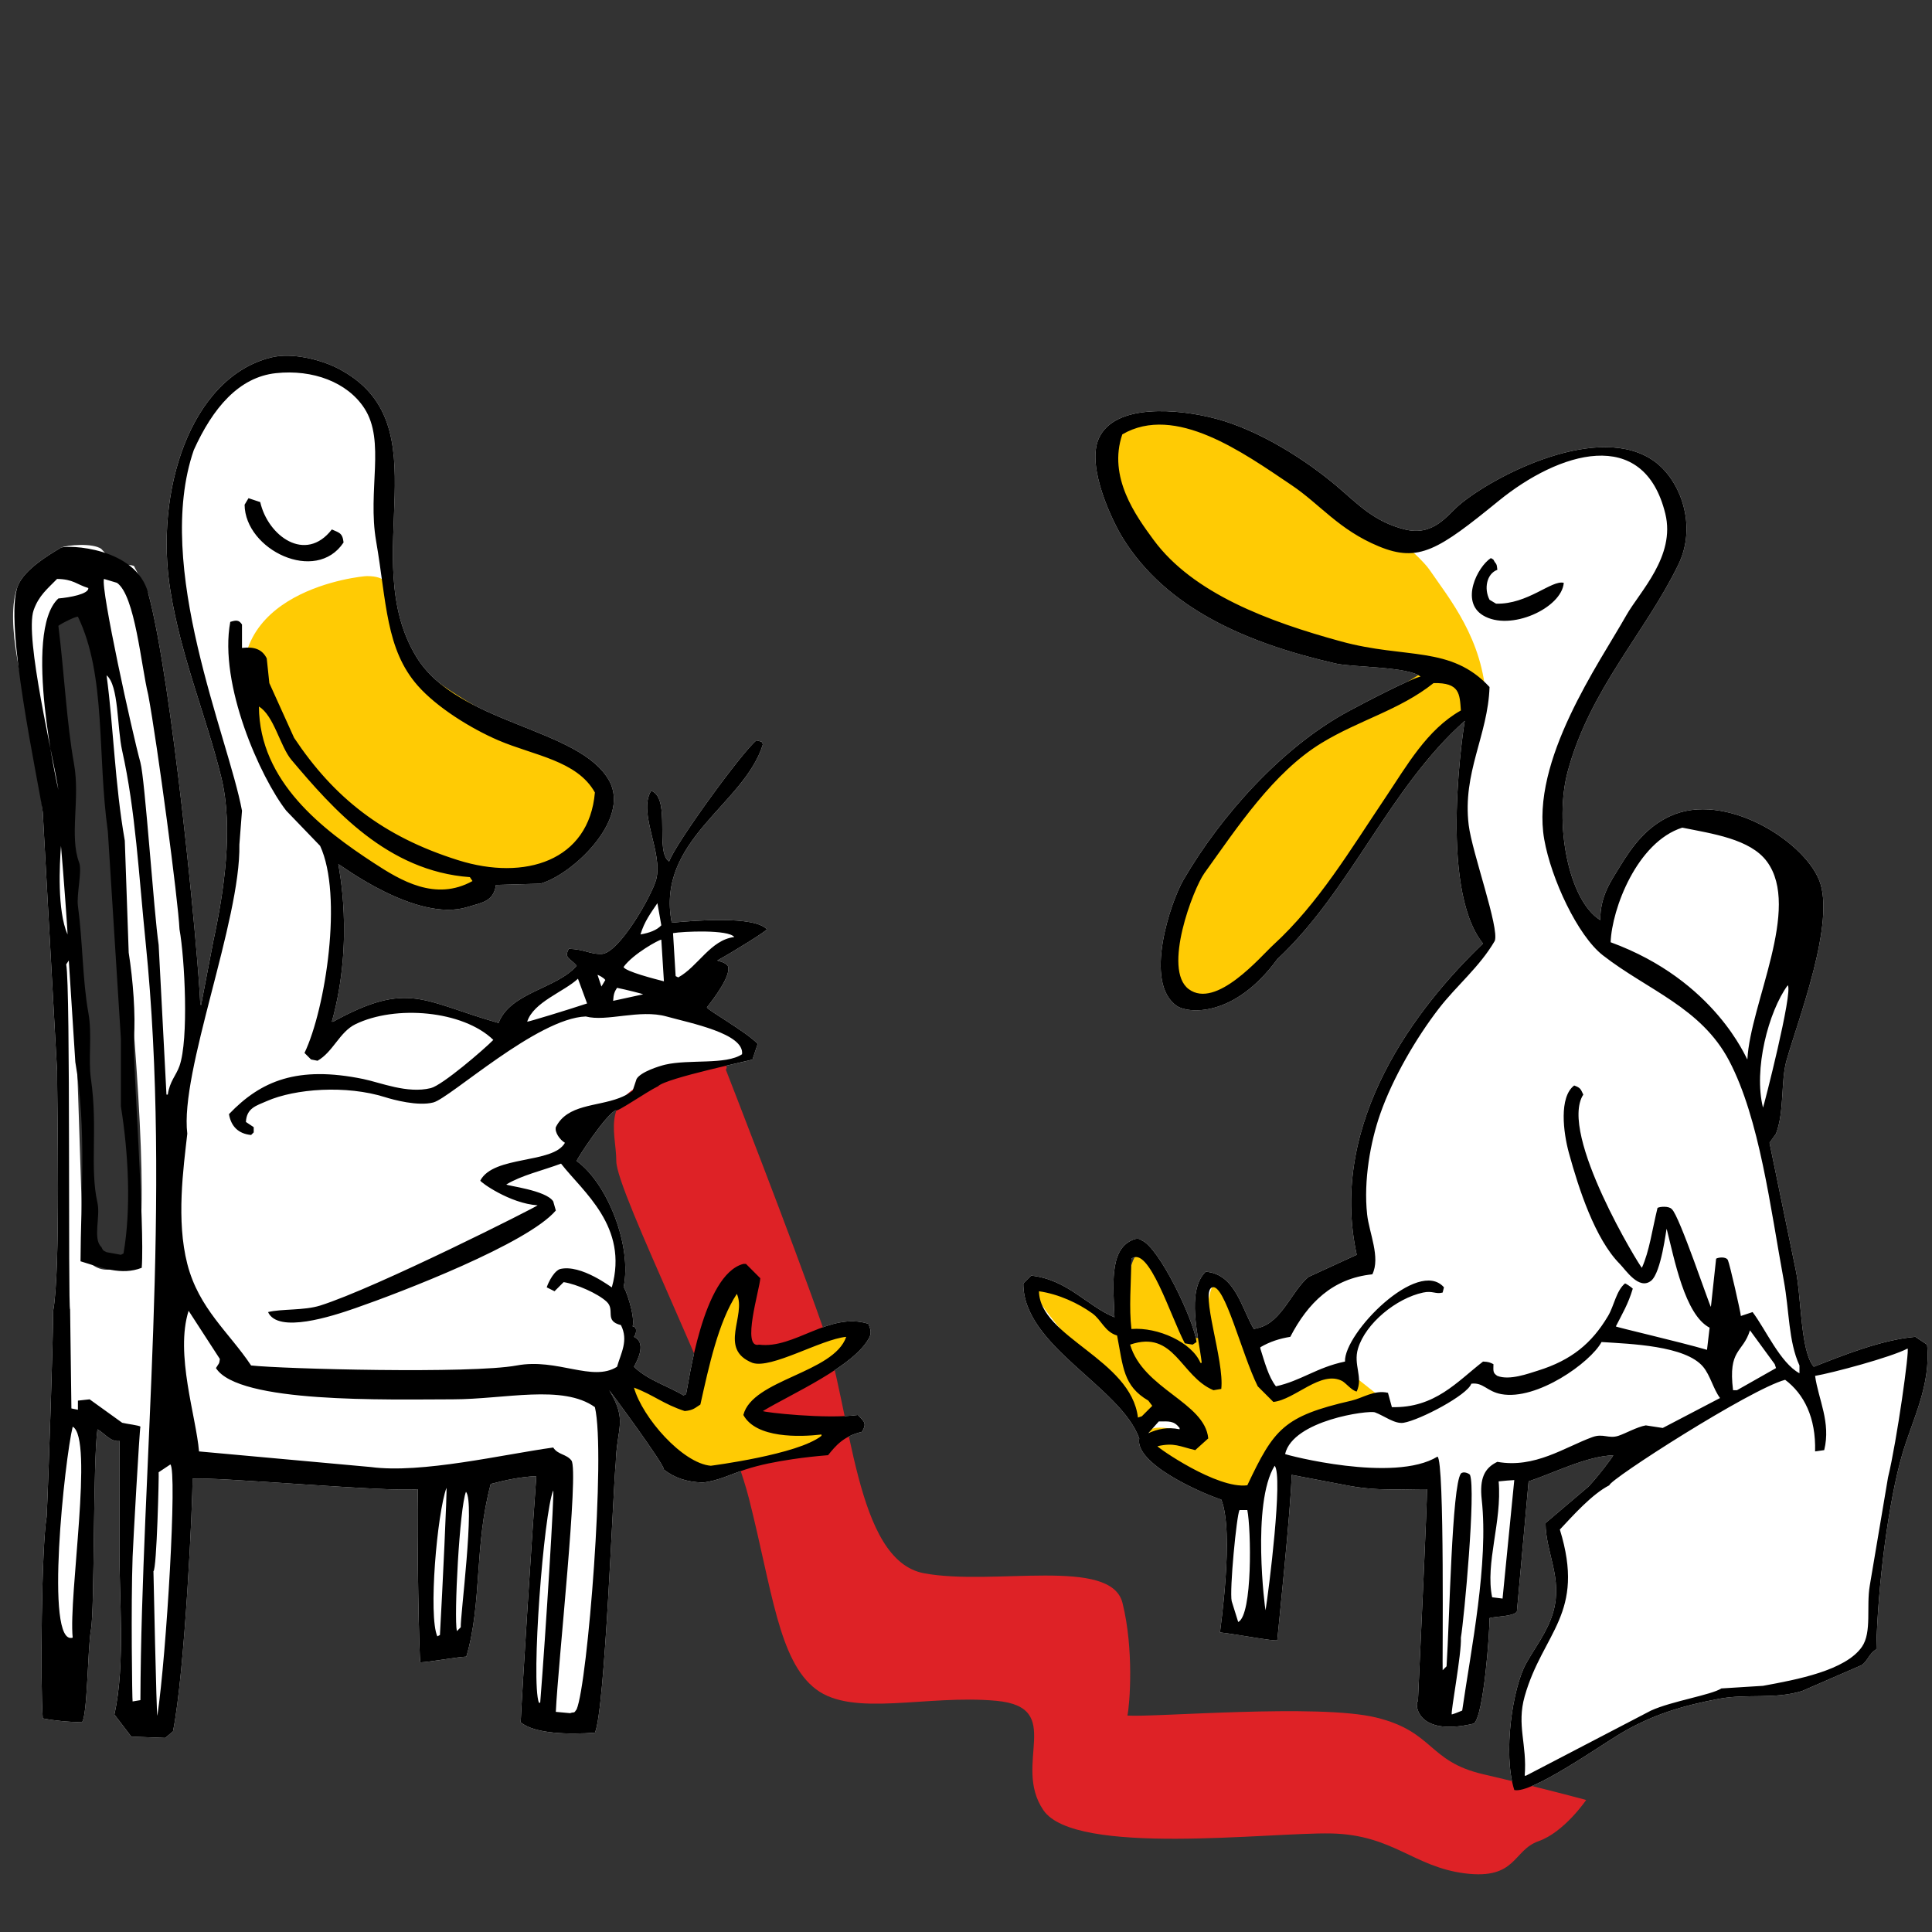<?xml version="1.0" encoding="utf-8"?>
<!-- Generator: Adobe Illustrator 16.0.0, SVG Export Plug-In . SVG Version: 6.00 Build 0)  -->
<!DOCTYPE svg PUBLIC "-//W3C//DTD SVG 1.1//EN" "http://www.w3.org/Graphics/SVG/1.1/DTD/svg11.dtd">
<svg version="1.1" id="dessin" xmlns="http://www.w3.org/2000/svg" xmlns:xlink="http://www.w3.org/1999/xlink" x="0px" y="0px"
	 width="500px" height="500px" viewBox="0 0 500 500" enable-background="new 0 0 500 500" xml:space="preserve">
<rect x="0" y="0" width="500" height="500" fill="#333333" stroke="none"/>
<path id="white" fill-rule="evenodd" clip-rule="evenodd" fill="#FFFFFF" d="M492.324,376.301
	c-3.604,12.303-6.393,34.236-6.74,50.553c-1.808,1.006-2.169,2.883-3.707,4.043c-5.168,2.248-10.336,4.494-15.503,6.74
	c-7.208,2.205-14.291,0.645-21.569,2.023c-8.914,1.688-17.06,3.967-25.613,9.1c-5.349,3.209-22.953,15.551-27.298,14.49
	c-2.997-9.504-0.423-26.41,3.033-32.691c2.325-4.225,5.627-8.291,7.077-13.479c2.442-8.734-1.963-15.139-2.022-22.918
	c3.707-3.145,7.415-6.291,11.122-9.438c2.651-2.809,6.402-7.861,6.402-8.086c-6.853,0.195-15.373,4.574-21.905,6.74
	c-1.011,11.23-2.022,22.469-3.033,33.701c-0.818,1.307-5.532,1.213-7.077,1.686c0.047,3.414-1.46,25.172-4.045,27.297
	c-15.8,3.715-15.208-6.168-14.491-5.73c0.682-14.713,2.359-51,2.359-54.934c-6.491-0.027-12.893,0.572-20.896-1.01
	c-4.718-0.898-9.438-1.797-14.154-2.697c-0.074,7.85-3.708,42.465-3.708,42.801c-0.786,0.338-10.56-1.572-14.828-2.02
	c0-0.449,3.764-25.824,0.337-34.377c-5.198-1.686-22.473-9.289-21.232-15.84c-4.853-13.48-30.084-23.881-29.994-40.104
	c0.675-0.674,1.349-1.348,2.022-2.023c9.403,0.998,14.505,7.898,21.568,10.785c-0.285-7.902-1.383-17.219,4.382-19.885
	c1.12-0.602,2.106-0.57,2.696,0c4.431,1.781,13.429,20.461,14.154,26.287c-0.337,0.225-0.674,0.449-1.011,0.674
	c-0.674-0.111-1.348-0.225-2.021-0.336c-3.759-7.146-9.316-25.379-13.818-21.906c-0.114,6.574-0.648,12.709,0,18.197
	c6.841-0.553,15.667,3.471,17.862,8.764h0.337c-0.747-6.625-4.143-18.484,1.011-23.592c7.713,0.563,9.305,9.598,12.47,14.828
	c0.448-0.111,0.898-0.223,1.348-0.336c5.954-1.566,8.464-9.553,12.807-13.145c4.155-1.908,8.313-3.818,12.47-5.727
	c-7.508-34.578,15.788-64.361,32.69-80.549c-11.834-14.594-4.718-57.854-4.718-57.629c-19.505,17.266-29.491,43.896-48.531,61.674
	c-11.243,15.375-23.216,13.979-25.95,12.133c-8.813-5.951-1.614-27.03,1.686-32.69c9.688-16.625,25.439-34.232,42.464-43.477
	c4.735-2.57,16.333-8.564,18.873-9.099c-3.249-2.612-17.579-2.381-21.906-3.371c-22.651-5.18-43.822-14.043-55.271-32.689
	c-2.316-3.772-9.457-18.121-6.066-25.614c4.097-9.053,20.507-7.672,30.332-5.055c11.294,3.008,23.25,10.67,31.342,17.524
	c5.204,4.408,9.458,9.124,17.525,11.122c7.47,1.85,10.989-3.748,14.154-6.403c9.155-7.679,36.354-21.608,50.553-11.122
	c6.604,4.879,10.988,16.489,6.066,26.625c-8.555,17.615-22.918,32.248-28.646,53.586c-3.468,12.916-0.005,33.141,8.426,38.42
	c0.021-6.285,2.705-9.967,5.055-13.818c3.381-5.544,7.052-10.381,13.144-13.145c13.967-6.332,34.124,6.146,38.42,16.516
	c4.47,10.781-5.471,36.327-8.425,46.844c-1.501,5.346-0.479,12.932-2.696,18.873c-0.562,0.787-1.124,1.572-1.686,2.359
	c2.246,10.895,4.494,21.795,6.74,32.691c1.567,7.291,1.196,21.174,4.719,25.275c7.669-3.002,17.503-6.98,26.287-7.752
	c1.011,0.674,2.022,1.348,3.033,2.021C499.76,358.533,494.941,367.367,492.324,376.301z M197.435,365.178
	c0.225,0.338,16.361,2.154,24.603,1.014c1.578,1.74,2.407,2.107,1.011,4.381c-4.73,1.061-6.85,3.668-8.745,6.027
	c-3.096,0.248-6.188,0.586-9.256,1.047c-4.148,0.621-8.168,1.371-12.167,2.666c-3.872,1.256-7.043,2.953-11.076,3.373
	c-4.16-0.195-7.093-1.141-9.982-3.34c0.225-1.236-14.155-20.672-14.155-20.559c4.803,8.02,1.966,9.387,1.686,18.871
	c-0.674,5.953-2.766,64.129-5.393,69.764c-6.395,0.473-15.562,0.373-19.209-2.695c0.337-7.752,3.032-50.219,4.044-63.697
	c-4.024,0.164-8.016,1.014-11.796,2.023c-4.311,16.057-2.186,30.682-6.311,44.682c-2.583,0.113-9.305,1.377-11.889,1.488
	c-0.337-0.225-0.932-32.797-0.674-44.824c-6.665,0.885-53.347-3.328-58.305-2.693c0.087,5.699-1.971,50.082-5.055,65.379
	c-0.674,0.564-1.348,1.125-2.022,1.686c-2.92-0.111-5.841-0.225-8.763-0.336c-1.459-1.91-2.92-3.818-4.381-5.73
	c2.973-13.182,1.116-31.494,1.349-42.801V372.93c-2.375,0.291-3.764-1.912-5.729-3.031c-1.188,8.379-0.692,46.463-1.686,51.898
	c-0.855,4.684-0.9,22.693-2.359,23.93c-3.46-0.105-6.596-0.34-10.109-1.012c-0.645-8.494-0.346-44.391,1.011-52.236
	c0.562-11.682,1.685-47.184,1.685-53.25c1.96-10.387,1.012-53.588,1.012-62.01c-1.235-22.354-2.472-44.714-3.707-67.067
	c-1.083-7.818-0.574-14.094-2.359-21.232c-2.037-8.146-7.893-28.195-4.044-37.408c1.75-4.19,7.927-7.894,11.121-9.774
	c1.601-0.724,8.29-1.272,10.448,0.337c1.234,1.349,2.471,2.696,3.706,4.045c1.185,0.496,2.933-0.273,4.719,0.337
	c1.235,2.358,2.472,4.719,3.708,7.077c6.136,22.441,12.918,92.68,13.48,106.497h0.337v-0.674c1.01-5.279,2.022-10.561,3.032-15.84
	c2.687-12.438,5.299-29.254,2.023-42.463c-4.01-16.164-10.322-30.799-13.145-48.193c-4.139-25.515,5.084-55.021,25.951-60.326
	c5.648-1.437,13.168,0.663,17.188,2.695c28.125,14.223,4.766,49.078,20.559,74.818c10.747,17.52,42.24,18.205,49.877,32.018
	c5.627,10.176-9.787,24.477-17.861,26.623c-3.818,0.112-7.64,0.225-11.458,0.338c-0.646,4.326-3.525,4.527-7.415,5.729
	c-13.205,4.074-33.027-11.121-33.365-11.121c0,0.674,4.246,19.477-1.685,40.78h0.337c19.555-10.74,23.209-5.229,42.802,0.336
	c3.079-8.006,15.052-8.807,20.22-14.829c-1.66-1.959-3.382-1.932-2.021-4.381c4.317,0.191,5.287,1.4,8.426,1.348
	c4.555-0.076,13.067-15.205,14.154-19.209c1.891-6.968-4.727-17.201-1.348-22.918h0.338c4.801,2.33,0.672,15.76,4.38,18.199
	c1.605-4.606,18.843-28.299,22.58-31.344c0.449,0.113,0.899,0.225,1.349,0.338c0.112,0.224,0.225,0.449,0.337,0.674
	c-4.813,15.664-27.763,24.686-23.591,46.172c5.869-0.57,21.305-1.842,24.602,1.684c0.337,0.225-8.656,5.818-12.807,8.09
	c0,0.111,1.93,0.354,2.696,1.348c1.139,2.295-3.687,8.631-5.392,10.784c0.111,0.676,10.221,6.348,13.144,9.438
	c-0.449,1.348-0.899,2.697-1.349,4.045c0.164,0.135-22.494,4.826-24.426,6.926c-3.207,1.566-10.867,6.969-10.961,6.217
	c-2.578,1.121-10.224,12.807-10.111,13.143c8.029,5.807,14.377,22.125,12.134,32.691c0.337-0.225,3.061,7.297,2.358,10.109
	c1.358,0.137,0.898,2.023,0.337,2.697c3.206,1.498,1.114,5.713,0,7.752c3.629,3.52,8.934,5.021,12.808,7.414
	c0.225-0.111,0.448-0.225,0.674-0.336c0.674-2.697,4.262-30.939,14.828-33.703h0.674c1.236,1.236,2.472,2.473,3.708,3.709
	c-0.154,2.838-4.956,18.328-0.337,17.186c9.179,1.211,18.198-8.602,28.309-5.391c0.41,1.156,0.899,2.023,0.337,3.369
	C221.38,353.529,204.604,360.822,197.435,365.178z M23.25,157L13,160.25c0,0-1.5,7,1.75,22.5s6.75,141.5,6.75,141.5
	s3.5,8.5,12.75,1.75S23.25,157,23.25,157z"/>
<path id="red" fill-rule="evenodd" clip-rule="evenodd" fill="#DE2226" d="M187.836,276.807c0,0,17.331,44.36,24.998,66.36
	s8.333,60.667,26.333,64s48.333-4.334,51.333,7.666s1.89,26.303,1.278,29.151c6.722,0.516,49.389-3.151,64.389,0.516
	s13.334,11.334,27.667,14.667s26.666,6.666,26.666,6.666s-5.666,8.334-12.333,10.667s-5.667,9.999-19,8.333
	s-18.667-10-34.667-10.333s-66.252,5.977-74.459-6.012s5.793-26.654-12.207-28.321c-18-1.667-37,4.334-46.667-3
	s-11.333-25.668-17.333-49.334S159.5,308.5,159.5,300.5s-5.032-17.347,13.317-22.507S187.836,276.807,187.836,276.807z"/>
<path id="yellow" fill-rule="evenodd" clip-rule="evenodd" fill="#FFCB04" d="M346.935,226.761
	c-19.667,30.001-35.741,35.445-41.333,31.667c-12.333-8.333,7-40.667,21.667-54.334c9.577-8.924,15-14,42.875-31.303
	c0.235-4.349-24.472-4.846-31.875-6.697c-21.333-5.333-57.334-28.333-48.667-56.666c28.333-7.667,75.333,30.666,80.333,38
	s14,18,14.667,34C371.935,189.428,346.935,226.761,346.935,226.761z M295.602,323.088c5-2.666,12.333,23.333,12.333,23.333l4-0.333
	c0,0,0-13.667,3.334-15s14,28.333,14,28.333l19-5l9.666,7.667c0,0-16.333,4.333-23.666,8.333s-5.334,13.333-12.667,17.333
	s-24-14-24.121-17.027s11.788,0.361,11.788,0.361l-9.334-7.334c0,0-4.813,8.32-7,2.667s-28.666-31-25-34s23,12,23,12
	S290.602,325.754,295.602,323.088z M194.935,365.087c3,2.333,21.667,4.667,21.667,4.667s-20.333,11.667-34,12
	s-21.667-21.334-21.667-21.334l3-4l14.333,5.334c0,0,8-24.666,9.667-29s7.667-1.334,5.333,15.333c6,4.667,25.333-4,25.333-4
	l1.666,6.333C220.268,350.42,191.935,362.754,194.935,365.087z M127.602,226.094c-4.667,5-7,10-18.667,6s-37.333-18.667-45-49
	c-7.667-30.332,29.667-34,31-34c10.138,0,3.333,8.667,10.333,20c7,11.334,53.029,30.388,52,36
	C153.602,225.094,134.602,226.761,127.602,226.094z"/>
<path id="black_line" fill-rule="evenodd" clip-rule="evenodd" d="M492.324,376.301c-3.604,12.303-6.393,34.236-6.74,50.553
	c-1.808,1.007-2.169,2.884-3.707,4.044c-5.168,2.247-10.336,4.493-15.503,6.74c-7.208,2.204-14.291,0.645-21.569,2.022
	c-8.914,1.688-17.06,3.968-25.613,9.1c-5.349,3.21-22.953,15.552-27.298,14.491c-2.997-9.504-0.423-26.411,3.033-32.691
	c2.325-4.225,5.627-8.292,7.077-13.479c2.442-8.734-1.963-15.138-2.022-22.918c3.707-3.145,7.415-6.29,11.122-9.437
	c2.651-2.81,6.402-7.862,6.402-8.087c-6.853,0.195-15.373,4.574-21.905,6.74c-1.011,11.231-2.022,22.469-3.033,33.701
	c-0.818,1.308-5.532,1.214-7.077,1.686c0.047,3.414-1.46,25.172-4.045,27.297c-15.8,3.715-15.208-6.167-14.491-5.729
	c0.682-14.713,2.359-51,2.359-54.934c-6.491-0.028-12.893,0.571-20.896-1.011c-4.718-0.897-9.438-1.797-14.154-2.696
	c-0.074,7.849-3.708,42.465-3.708,42.801c-0.786,0.338-10.56-1.572-14.828-2.021c0-0.448,3.764-25.823,0.337-34.377
	c-5.198-1.685-22.473-9.289-21.232-15.839c-4.853-13.48-30.084-23.882-29.994-40.104c0.675-0.674,1.349-1.348,2.022-2.023
	c9.403,0.998,14.505,7.898,21.568,10.785c-0.285-7.902-1.383-17.219,4.382-19.885c1.12-0.601,2.106-0.57,2.696,0
	c4.431,1.781,13.429,20.461,14.154,26.287c-0.337,0.225-0.674,0.45-1.011,0.674c-0.674-0.111-1.348-0.224-2.021-0.336
	c-3.759-7.146-9.316-25.378-13.818-21.906c-0.114,6.574-0.648,12.709,0,18.198c6.841-0.553,15.667,3.471,17.862,8.764h0.337
	c-0.747-6.625-4.143-18.485,1.011-23.592c7.713,0.563,9.305,9.597,12.47,14.828c0.448-0.111,0.898-0.224,1.348-0.336
	c5.954-1.567,8.464-9.554,12.807-13.145c4.155-1.908,8.313-3.819,12.47-5.728c-7.508-34.578,15.788-64.361,32.69-80.549
	c-11.834-14.594-4.718-57.854-4.718-57.629c-19.505,17.266-29.491,43.896-48.531,61.674c-11.243,15.375-23.216,13.979-25.95,12.133
	c-8.813-5.951-1.614-27.029,1.686-32.69c9.688-16.624,25.439-34.232,42.464-43.476c4.735-2.57,16.333-8.565,18.873-9.099
	c-3.249-2.613-17.579-2.381-21.906-3.371c-22.651-5.18-43.822-14.043-55.271-32.69c-2.316-3.772-9.457-18.121-6.066-25.613
	c4.097-9.054,20.507-7.672,30.332-5.056c11.294,3.008,23.25,10.67,31.342,17.525c5.204,4.408,9.458,9.124,17.525,11.122
	c7.47,1.849,10.989-3.749,14.154-6.403c9.155-7.679,36.354-21.608,50.553-11.122c6.604,4.878,10.988,16.489,6.066,26.625
	c-8.555,17.616-22.918,32.249-28.646,53.585c-3.468,12.917-0.005,33.142,8.426,38.421c0.021-6.285,2.705-9.967,5.055-13.818
	c3.381-5.544,7.052-10.382,13.144-13.145c13.967-6.332,34.124,6.146,38.42,16.515c4.47,10.782-5.471,36.327-8.425,46.845
	c-1.501,5.346-0.479,12.932-2.696,18.874c-0.562,0.786-1.124,1.571-1.686,2.358c2.246,10.896,4.494,21.795,6.74,32.691
	c1.567,7.292,1.196,21.174,4.719,25.275c7.669-3.002,17.503-6.98,26.287-7.751c1.011,0.674,2.022,1.347,3.033,2.021
	C499.76,358.533,494.941,367.367,492.324,376.301z M386.164,413.373c0.897,0.112,1.797,0.225,2.696,0.336
	c1.011-10.221,2.021-20.445,3.033-30.668c-0.45,0-3.146,0.225-4.044,0.338C388.749,393.855,384.338,404.524,386.164,413.373z
	 M372.009,376.975c1.911,0.783,1.236,55.271,1.349,55.271c0.337-0.338,0.674-0.674,1.011-1.013
	c0.786-11.905,1.36-46.634,3.708-49.878c0.681-0.699,2.133,0,2.358,0.337c1.551,4.081-1.519,37.148-2.358,42.128
	c0.224,4.044-2.697,19.436-2.359,19.884c0.336-0.112,0.674-0.224,1.011-0.336c0.561-0.225,1.124-0.45,1.686-0.675
	c2.313-15.958,6.854-38.105,5.055-54.598c-0.599-5.481,0.696-8.171,4.044-9.772c9.698,1.745,17.457-3.805,24.603-6.403
	c2.833-1.03,4.135,0.504,6.74-0.338c1.754-0.565,4.817-2.305,7.077-2.695c1.461,0.226,2.921,0.449,4.382,0.673
	c4.941-2.582,9.886-5.168,14.828-7.75c-1.757-2.351-2.504-5.84-4.381-8.089c-4.583-5.492-18.83-5.919-26.287-6.404
	c-2.876,5.328-16.746,15.191-25.95,13.482c-3.75-0.698-4.652-3.105-7.752-2.697c-0.983,2.923-13.262,9.397-17.524,10.11
	c-2.283,0.382-5.048-1.822-7.415-2.696c-1.617-0.596-21.188,2-23.254,10.785C332.803,376.527,360.758,383.881,372.009,376.975z
	 M327.523,416.742c0.822-5.006,4.582-34.859,2.358-37.409C323.843,389.077,327.411,416.742,327.523,416.742z M318.761,414.383
	c0.561,1.798,1.123,3.596,1.685,5.393c3.741-1.79,3.354-23.991,2.359-28.982h-2.022C320.04,392.088,318.151,411.554,318.761,414.383
	z M289.103,345.633c-3.187-0.941-4.043-4.026-6.402-5.729c-3.609-2.604-8.675-4.994-13.818-5.729
	c0.218,11.918,23.836,17.6,25.613,32.691c0.337-0.114,0.675-0.225,1.012-0.338c0.898-0.898,1.797-1.799,2.695-2.697l-1.011-1.348
	C290.657,358.662,290.688,353.793,289.103,345.633z M297.191,370.908c2.358-1.036,4.874-1.68,8.089-1.01v-0.339
	c-1.509-1.944-2.791-1.694-5.393-1.685C298.988,368.887,298.09,369.898,297.191,370.908z M342.015,192.29
	c-12.495,7.618-21.847,21.892-30.331,33.702c-2.838,3.949-10.892,24.885-4.045,29.994c7.1,5.297,18.641-8.473,21.906-11.459
	c11.658-10.658,20.031-24.77,28.984-38.082c5.574-8.293,10.732-17.605,19.547-22.58c-0.316-4.246-0.25-7.242-7.078-7.078
	C362.223,183.775,351.797,186.326,342.015,192.29z M457.274,222.958c-4.321-5.848-14.175-7.2-21.906-8.763
	c-11.723,3.748-18.226,21.033-18.536,29.658c27.146,9.924,35.163,30.332,35.387,30.332
	C452.98,259.703,466.214,235.057,457.274,222.958z M462.667,254.975c-5.008,6.854-8.897,21.844-6.403,31.68
	C456.376,286.654,464.1,256.615,462.667,254.975z M465.7,353.383c-2.872-6.248-2.609-14.136-4.044-21.904
	c-3.458-18.728-6.258-41.928-14.155-56.957c-7.245-13.787-21.143-18.289-32.69-27.297c-6.533-5.098-13.384-19.842-15.166-29.996
	c-3.581-20.397,14.193-45.5,21.232-57.966c3.452-6.114,12.793-15.29,10.11-26.287c-5.599-22.949-27.601-15.999-43.138-3.349
	s-20.642,16.063-31.006,11.773s-15.18-10.86-22.58-15.84c-12.53-8.429-30.117-21.117-43.813-13.144
	c-3.782,11.068,3.521,21.092,8.088,27.299c10.199,13.862,29.774,21.157,48.531,26.287c16.83,4.603,28.392,0.982,38.42,11.795
	c-0.409,12.534-7.055,22.108-5.393,35.724c0.865,7.082,8.027,26.759,6.74,29.994c-3.958,6.785-9.847,11.5-14.491,17.525
	c-5.782,7.504-11.886,17.892-15.166,27.298c-2.488,7.134-4.328,17.119-3.37,25.951c0.515,4.748,3.513,11.152,1.348,15.502
	c-10.317,1.062-16.676,7.415-21.231,16.178c-2.755,0.454-5.238,1.227-7.752,2.696v0.337c1.049,3.265,2.095,7.358,4.044,9.773
	c6.504-1.429,10.571-4.904,17.862-6.404c-0.263-7.386,18.924-26.891,25.613-19.21c-0.112,0.449-0.226,0.899-0.337,1.35
	c-1.849,0.494-2.554-0.536-5.055,0c-6.939,1.483-14.881,7.953-16.852,14.491c-1.274,4.227,1.383,7.384-0.337,11.122
	c-1.225-0.218-2.679-2.056-3.707-2.697c-5.538-2.93-12.223,4.797-17.862,5.393l-4.044-4.044c-4.224-8.536-8.57-26.728-11.796-25.614
	c-3.226,1.115,3.204,18.979,2.359,26.287c-0.674,0.113-1.348,0.225-2.022,0.338c-8.55-3.594-10.082-15.743-21.568-11.797
	c3.38,11.53,19.34,14.922,20.221,24.267c-1.123,1.01-2.248,2.022-3.37,3.033c-4.051-0.94-5.401-2.011-9.773-1.011
	c0,0.336,15.429,11.163,23.254,10.109c6.894-14.529,9.324-17.866,26.961-21.906c2.909-0.666,5.937-2.861,9.438-2.021
	c0.337,1.236,0.674,2.473,1.011,3.707c11.156,0.27,16.906-6.623,23.591-11.796c1.521,0.073,1.816,0.24,2.696,0.674
	c-0.05,1.918-0.115,2.282,1.011,3.033c3.135,1.237,8.018-0.595,10.447-1.347c8.727-2.705,14.004-7.088,18.199-14.154
	c1.584-2.668,2.086-6.471,4.382-8.426c0.225,0,1.572,0.898,2.021,1.347c-1.231,4.104-2.721,6.488-4.381,9.773
	c0.112,0.225,16.179,3.904,23.591,6.066c0.225-1.908,0.45-3.819,0.674-5.729c-6.449-3.351-9.135-17.866-11.121-25.614
	c-0.112,0-1.379,11.391-4.045,13.482c-3.146,2.468-6.549-2.827-8.088-4.383c-6.409-6.471-10.613-19.443-13.144-28.646
	c-1.484-5.394-2.613-14.521,1.348-17.524c1.621,0.59,1.666,0.884,2.36,2.359c-6.522,10.057,14.828,44.823,15.165,44.823
	c1.966-4.426,2.607-9.601,4.044-15.503c0.562-0.337,2.975-0.549,3.707,0.337c1.916,1.536,9.887,25.39,10.11,25.275
	c0.45-4.155,0.899-8.313,1.349-12.469c0.561-0.336,2.502-0.595,3.033,0.337c0.501,1.081,3.313,13.509,3.37,14.493
	c1.011-0.338,2.022-0.675,3.033-1.012c3.38,4.453,7.158,13.155,12.133,15.839V353.383z M448.512,359.787h1.012
	c3.369-1.909,6.74-3.82,10.11-5.729c-0.113-0.337-0.225-0.675-0.337-1.012c-2.135-2.919-4.27-5.842-6.404-8.761
	C451.039,350.262,447.191,348.995,448.512,359.787z M493.672,349.003c-4.304,2.272-19.53,6.328-23.928,7.076
	c0.853,6.131,4.137,12.008,2.359,19.211c-0.787,0.111-1.573,0.224-2.359,0.336c0.235-8.764-2.867-14.868-7.751-18.534
	c-8.998,2.408-45.498,25.836-45.498,27.297c-4.464,2.27-9.402,7.826-12.807,11.459c6.748,21.864-4.396,26.561-9.099,43.139
	c-2.146,7.561,0.669,12.471,0,20.558h0.337c10.783-5.616,21.569-11.234,32.353-16.851c5.34-2.438,15.698-4.058,18.2-5.729
	c3.594-0.225,7.189-0.448,10.784-0.675c8.764-1.601,21.381-3.963,25.613-10.109c2.601-3.778,1.081-10.404,2.021-15.84
	c1.572-9.324,3.146-18.65,4.719-27.974C490.922,372.933,494.233,349.114,493.672,349.003z M383.805,159.262
	c-5.923-3.581-1.482-12.525,2.022-14.829c0.909,0.539,0.463,0.114,1.011,1.01c0.567,0.709,0.521,0.667,0.674,2.022
	c-2.785,1.03-3.501,4.908-2.021,7.752c0.561,0.337,1.124,0.674,1.685,1.011c8.195,0.233,14.404-6.207,17.525-5.392
	C404.206,157.349,390.853,163.522,383.805,159.262z M197.435,365.179c0.225,0.337,16.361,2.154,24.603,1.013
	c1.578,1.741,2.407,2.107,1.011,4.381c-4.73,1.061-6.85,3.668-8.746,6.027c-3.095,0.248-6.187,0.587-9.255,1.048
	c-4.148,0.621-8.168,1.371-12.167,2.666c-3.873,1.255-7.043,2.952-11.076,3.372c-4.16-0.195-7.093-1.141-9.982-3.34
	c0.225-1.236-14.155-20.672-14.155-20.559c4.803,8.02,1.965,9.387,1.686,18.872c-0.674,5.953-2.766,64.128-5.393,69.763
	c-6.395,0.474-15.562,0.374-19.209-2.695c0.337-7.752,3.032-50.218,4.044-63.696c-4.024,0.163-8.016,1.014-11.796,2.022
	c-4.31,16.057-2.186,30.682-6.31,44.682c-2.583,0.113-9.306,1.377-11.889,1.488c-0.337-0.224-0.932-32.797-0.673-44.823
	c-6.666,0.884-53.347-3.329-58.305-2.694c0.087,5.699-1.971,50.083-5.055,65.38c-0.673,0.563-1.348,1.125-2.022,1.685
	c-2.92-0.111-5.841-0.224-8.763-0.336c-1.459-1.91-2.92-3.818-4.381-5.729c2.973-13.182,1.116-31.494,1.349-42.802v-27.972
	c-2.375,0.29-3.764-1.913-5.729-3.032c-1.188,8.38-0.692,46.464-1.686,51.899c-0.855,4.683-0.901,22.693-2.359,23.929
	c-3.46-0.104-6.596-0.34-10.11-1.011c-0.644-8.495-0.346-44.392,1.011-52.237c0.562-11.682,1.685-47.184,1.685-53.25
	c1.959-10.386,1.011-53.587,1.011-62.01c-1.235-22.354-2.472-44.714-3.708-67.066c-1.083-7.818-10.251-49.429-6.403-58.642
	c1.75-4.19,7.926-7.893,11.121-9.774c1.601-0.724,19.384-0.237,22.581,11.796c6.136,22.442,12.918,92.68,13.481,106.497h0.337
	v-0.674c1.01-5.279,2.022-10.561,3.033-15.84c2.686-12.438,5.298-29.254,2.022-42.463c-4.009-16.164-10.322-30.799-13.144-48.194
	c-4.139-25.515,5.083-55.02,25.95-60.326c5.649-1.437,13.168,0.663,17.188,2.696c28.125,14.223,4.766,49.077,20.558,74.818
	c10.748,17.52,42.24,18.204,49.878,32.017c5.626,10.177-9.787,24.478-17.862,26.624c-3.818,0.112-7.639,0.225-11.458,0.337
	c-0.646,4.327-3.525,4.528-7.415,5.729c-13.205,4.074-33.028-11.121-33.365-11.121c0,0.674,4.246,19.477-1.685,40.779h0.337
	c19.555-10.74,23.208-5.229,42.802,0.336c3.079-8.006,15.051-8.807,20.22-14.828c-1.661-1.959-3.382-1.932-2.022-4.381
	c4.317,0.191,5.287,1.4,8.425,1.348c4.555-0.076,13.068-15.205,14.155-19.21c1.891-6.967-4.727-17.2-1.347-22.917h0.337
	c4.801,2.329,0.672,15.76,4.38,18.198c1.605-4.605,18.843-28.298,22.58-31.343c0.449,0.113,0.899,0.225,1.349,0.338
	c0.112,0.224,0.225,0.449,0.337,0.674c-4.813,15.664-27.763,24.686-23.591,46.172c5.87-0.57,21.305-1.842,24.602,1.684
	c0.337,0.225-8.657,5.818-12.806,8.09c0,0.111,1.93,0.354,2.696,1.348c1.139,2.295-3.687,8.631-5.392,10.783
	c0.112,0.676,10.221,6.348,13.144,9.438c-0.449,1.348-0.899,2.697-1.348,4.045c0.164,0.135-22.495,4.826-24.426,6.926
	c-3.208,1.566-10.868,6.969-10.961,6.217c-2.579,1.121-10.224,12.808-10.111,13.144c8.028,5.806,14.377,22.124,12.133,32.69
	c0.337-0.225,3.061,7.297,2.358,10.11c1.358,0.137,0.899,2.022,0.337,2.697c3.206,1.497,1.115,5.713,0,7.751
	c3.629,3.521,8.934,5.022,12.808,7.414c0.225-0.111,0.448-0.224,0.673-0.336c0.674-2.697,4.262-30.938,14.829-33.703h0.674
	c1.236,1.236,2.471,2.473,3.708,3.709c-0.154,2.838-4.957,18.328-0.337,17.186c9.179,1.211,18.198-8.602,28.309-5.391
	c0.41,1.156,0.899,2.024,0.337,3.37C221.38,353.529,204.604,360.822,197.435,365.179z M139.467,440.67h0.337
	c1.46-18.309,3.708-54.933,3.371-54.933C140.709,391.572,137.373,435.121,139.467,440.67z M118.236,422.135
	c0.337-0.337,0.674-0.673,1.011-1.011c-0.193-2.468,3.731-32.368,1.348-35.05C118.929,390.107,117.451,418.463,118.236,422.135z
	 M113.181,423.482c0.225-0.111,0.449-0.224,0.673-0.336c0.634-11.146,1.91-38.084,1.686-38.084
	C113.118,391.674,110.817,418.222,113.181,423.482z M51.506,375.626c14.827,1.349,29.659,2.697,44.486,4.044
	c13.104,1.75,34.155-3.258,47.182-5.055c1.182,1.895,3.43,1.662,4.718,3.371c1.979,2.616-3.483,52.576-4.044,65.043
	c1.235,0.114,2.472,0.227,3.707,0.339c1.095-0.433,0.882,0.244,1.685-1.013c2.831-6.726,7.571-66.106,4.718-78.188
	c-8.329-5.962-23.295-2.041-36.734-2.022c-17.186,0.024-55.537,1.089-61.336-8.088c0.787-1.323,0.854-0.969,1.01-2.358
	c-2.696-4.157-5.393-8.314-8.088-12.471C45.261,350.429,50.767,366.605,51.506,375.626z M40.722,444.041
	c2.367-15.787,5.177-63.344,3.371-65.044c-1.011,0.673-2.023,1.349-3.034,2.022c0.112,0.336-0.487,25.196-1.348,25.613
	C39.71,406.633,40.498,444.154,40.722,444.041z M23.196,362.146c2.809,2.022,5.618,4.046,8.426,6.066
	c1.196,0.306,4.493,0.675,4.717,1.012c-0.224,0.561-1.896,30.218-2.021,33.702c-0.454,12.648-0.112,37.407,0,37.407
	c0.674-0.11,1.348-0.224,2.021-0.337c0.255-60.322,8.121-129.59,1.349-196.143c-1.766-17.352-2.625-34.168-6.066-49.541
	c-1.363-6.084-0.839-16.921-4.044-19.547c1.834,13.627,2.114,27.967,4.718,42.801c0.337,9.659,0.674,19.323,1.011,28.982
	c1.129,7.129,1.817,16.215,1.349,22.244c-0.387,4.965,2.849,48.767,2.022,59.314c-5.178,2.046-10.447-0.012-15.84-1.685
	c0.05-15.896,1.64-34.345-1.347-51.563c-0.562-8.762-1.124-17.525-1.685-26.287c-0.225,0.336-0.449,0.674-0.675,1.01
	c1.16,5.561,0.45,89.422,1.012,89.31c0.112,8.538,0.224,17.075,0.336,25.614c0.562,0.112,1.124,0.225,1.685,0.336v-2.359
	C21.174,362.371,22.186,362.258,23.196,362.146z M15.782,218.914c-0.366,4.785-1.012,16.689,1.686,22.918
	C17.58,241.832,16.456,226.552,15.782,218.914z M18.815,423.82c-1.133-10.686,5.498-51.585,0-54.597
	C16.816,377.213,11.438,426.234,18.815,423.82z M22.859,152.185c-3.018-0.912-3.826-2.287-8.088-2.359
	c-2.474,2.55-4.729,4.286-6.067,8.088c-2.424,6.894,5.26,38.769,6.404,46.508c0,0-9.42-40.887,0-49.541
	C18.067,154.634,23.011,153.722,22.859,152.185z M20.164,159.599c-0.449-0.112-3.82,1.46-5.055,2.359
	c1.567,12.682,2.148,25.206,4.044,35.723c1.634,9.063-1.269,18.706,1.348,25.613c0.777,2.051-0.723,8.293-0.337,11.121
	c1.249,9.166,1.188,19.342,2.696,27.637c1.051,5.779-0.083,11.988,0.674,17.188c1.833,12.562-0.366,22.981,1.686,32.017
	c0.815,3.589-1.257,9.401,1.011,11.459c0.543,1.054,0.307,0.792,1.348,1.347c1.235,0.225,2.472,0.45,3.708,0.676
	c0.224-0.114,0.449-0.226,0.673-0.338c2.016-11.483,1.293-25.88-0.673-38.084v-17.523c-1.124-17.859-2.247-35.727-3.371-53.586
	C25.111,195.211,27.541,174.886,20.164,159.599z M46.451,240.482c-0.337-7.525-5.729-47.97-8.088-60.663
	c-1.838-7.424-3.39-25.721-8.088-28.983c-1.124-0.337-2.247-0.674-3.371-1.011c-0.859,2.652,7.295,39.739,9.437,47.519
	c1.182,4.288,3.502,39.056,4.719,47.183c0.674,12.918,1.348,25.838,2.021,38.757h0.338c0.517-3.485,2.144-4.896,3.033-7.415
	C48.87,269.016,47.832,248.131,46.451,240.482z M96.667,223.295c7.047,4.61,16.035,10.031,25.613,4.719
	c-0.225-0.337-0.45-0.674-0.674-1.012c-21.34-1.541-35.433-17.617-46.171-30.331c-2.935-3.475-4.531-11.494-8.425-13.817
	C67.117,202.367,83.708,214.818,96.667,223.295z M149.578,253.291c-3.633,3.398-11.515,6.037-13.144,11.121
	c0.112,0.111,10.448-3.035,15.503-4.719C151.152,257.559,150.365,255.424,149.578,253.291z M154.634,252.279
	c0.337,1.01,0.673,2.021,1.01,3.033c0.337-0.563,0.674-1.125,1.012-1.686C156.192,252.986,154.971,252.393,154.634,252.279z
	 M158.678,259.02c2.583-0.563,5.168-1.125,7.751-1.686c0-0.113-4.494-1.236-6.74-1.686
	C159.032,256.65,158.783,257.279,158.678,259.02z M170.136,233.742c-1.716,2.546-3.379,4.744-4.381,8.09
	c2.298-0.391,4.222-1.096,5.393-2.359C170.811,237.563,170.474,235.652,170.136,233.742z M171.147,243.18
	c-0.563,0-7.266,3.619-9.773,7.076c0.441,1.156,8.158,3.121,10.447,3.709C171.597,250.369,171.372,246.773,171.147,243.18z
	 M190.02,242.506c-1.445-2-13.368-1.461-15.839-1.012c0.225,3.707,0.449,7.414,0.674,11.121c0.225,0.113,0.45,0.225,0.674,0.338
	C180.659,250.133,183.87,243.252,190.02,242.506z M160.7,342.937c-4.453-1.106-1.376-3.903-3.707-6.066
	c-2.271-2.104-7.713-4.521-11.122-5.056c-0.786,0.786-1.573,1.572-2.359,2.359c-0.673-0.337-1.348-0.675-2.021-1.012
	c0-0.111,1.385-3.867,3.37-4.717c5.527-1.421,13.593,4.941,13.48,4.717c4.417-15.737-7.493-24.737-13.143-32.017
	c-4.841,1.808-10.2,3-14.155,5.393c0,0.337,10.273,1.452,12.132,4.382c0.225,0.785,0.449,1.571,0.674,2.358
	c-7.289,8.561-39.988,21.14-51.9,25.276c-6.025,2.092-19.998,6.662-22.58,1.012c3.456-0.874,9.322-0.373,13.48-1.686
	c14.544-4.586,56.395-25.727,56.282-25.951c-7.178-0.449-14.941-6.064-14.829-6.402c3.471-6.578,18.839-4.266,21.905-9.773
	c-1.305-0.755-2.685-2.713-2.359-4.045c2.963-5.941,10.512-5.277,16.447-7.551c1.234-0.473,2.398-1.072,3.437-1.885
	c0.337-1.012,0.674-2.022,1.012-3.033c1.069-1.865,5.964-3.369,7.414-3.707c6.22-1.451,15.661,0.119,19.885-2.697
	c0.645-5.352-13.35-8.045-19.547-9.773c-6.974-1.943-15.502,1.436-20.895,0c-12.537,0.422-35.106,21.096-39.431,22.244
	c-3.984,1.059-10.451-0.71-12.469-1.349c-10.102-3.195-23.32-2.222-30.669,1.012c-2.703,1.188-5.196,1.769-5.392,5.393
	c0.674,0.448,1.348,0.898,2.022,1.347v1.349c-0.225,0.225-0.45,0.45-0.674,0.675c-3.331-0.313-5.201-2.272-5.729-5.394
	c8.301-8.693,17.801-12.556,34.713-9.099c4.521,0.923,11.435,3.867,17.524,2.359c2.993-0.74,13.765-10.012,16.177-12.471
	c-7.861-7.641-25.389-9.104-35.724-4.043c-4.057,1.984-5.775,7.182-9.773,9.436c-0.563-0.111-1.124-0.225-1.686-0.336
	c-0.562-0.563-1.124-1.125-1.685-1.686c5.453-11.381,9.975-40.814,4.044-53.586c-2.921-3.033-5.842-6.066-8.762-9.1
	c-6.679-8.553-17.513-32.697-14.493-48.867c1.498-0.478,2.245-0.539,3.033,0.674v6.066c3.163-0.379,5.218,0.335,6.404,2.696
	c0.225,2.134,0.449,4.269,0.674,6.403c2.134,4.717,4.27,9.438,6.403,14.154c10.221,15.35,22.802,25.496,42.465,31.68
	c17.256,5.428,33.856,0.183,35.386-17.525c-4.625-8.277-15.793-9.563-24.938-13.48c-7.183-3.076-15.97-8.568-20.895-14.154
	c-8.325-9.439-8.064-21.701-10.785-37.409c-2.273-13.125,2.48-25.888-3.033-34.376c-4.384-6.751-13.339-10.133-22.917-9.1
	s-16.328,9.033-21.232,19.885c-10.471,30.273,8.928,74.257,12.469,93.353c-0.225,2.92-0.449,5.842-0.674,8.763
	c0.358,19.735-15.454,58.751-13.48,74.818c-1.029,9.065-2.887,22.436,0,33.7c2.968,11.585,10.82,17.729,16.514,26.287
	c8.088,0.899,56.978,2.195,68.751,0c10.526-1.961,19.558,4.363,25.95,0.338C160.692,350.191,162.709,346.933,160.7,342.937z
	 M194.739,352.71c-8.991-3.592-1.475-12.223-4.045-17.862c-4.779,7.273-7.234,18.762-9.437,28.646
	c-1.43,0.881-1.768,1.461-4.044,1.686c-5.523-1.788-8.173-4.233-13.144-6.066c2.157,7.731,12.574,19.604,19.884,20.221
	c0,0,22.683-2.902,28.647-7.751v-0.336c-5.607,0.658-16.913,1.033-20.221-5.055c2.354-9.234,23.381-10.819,26.624-20.222
	C212.512,346.59,199.619,354.358,194.739,352.71z M67.347,129.942c1.993,8.775,11.712,15.887,18.535,7.077
	c1.803,0.848,2.764,0.804,3.033,3.37c-7.165,10.813-25.495,1.896-25.613-9.773c0.337-0.562,0.674-1.124,1.011-1.686
	C65.324,129.268,66.335,129.605,67.347,129.942z"/>
</svg>
